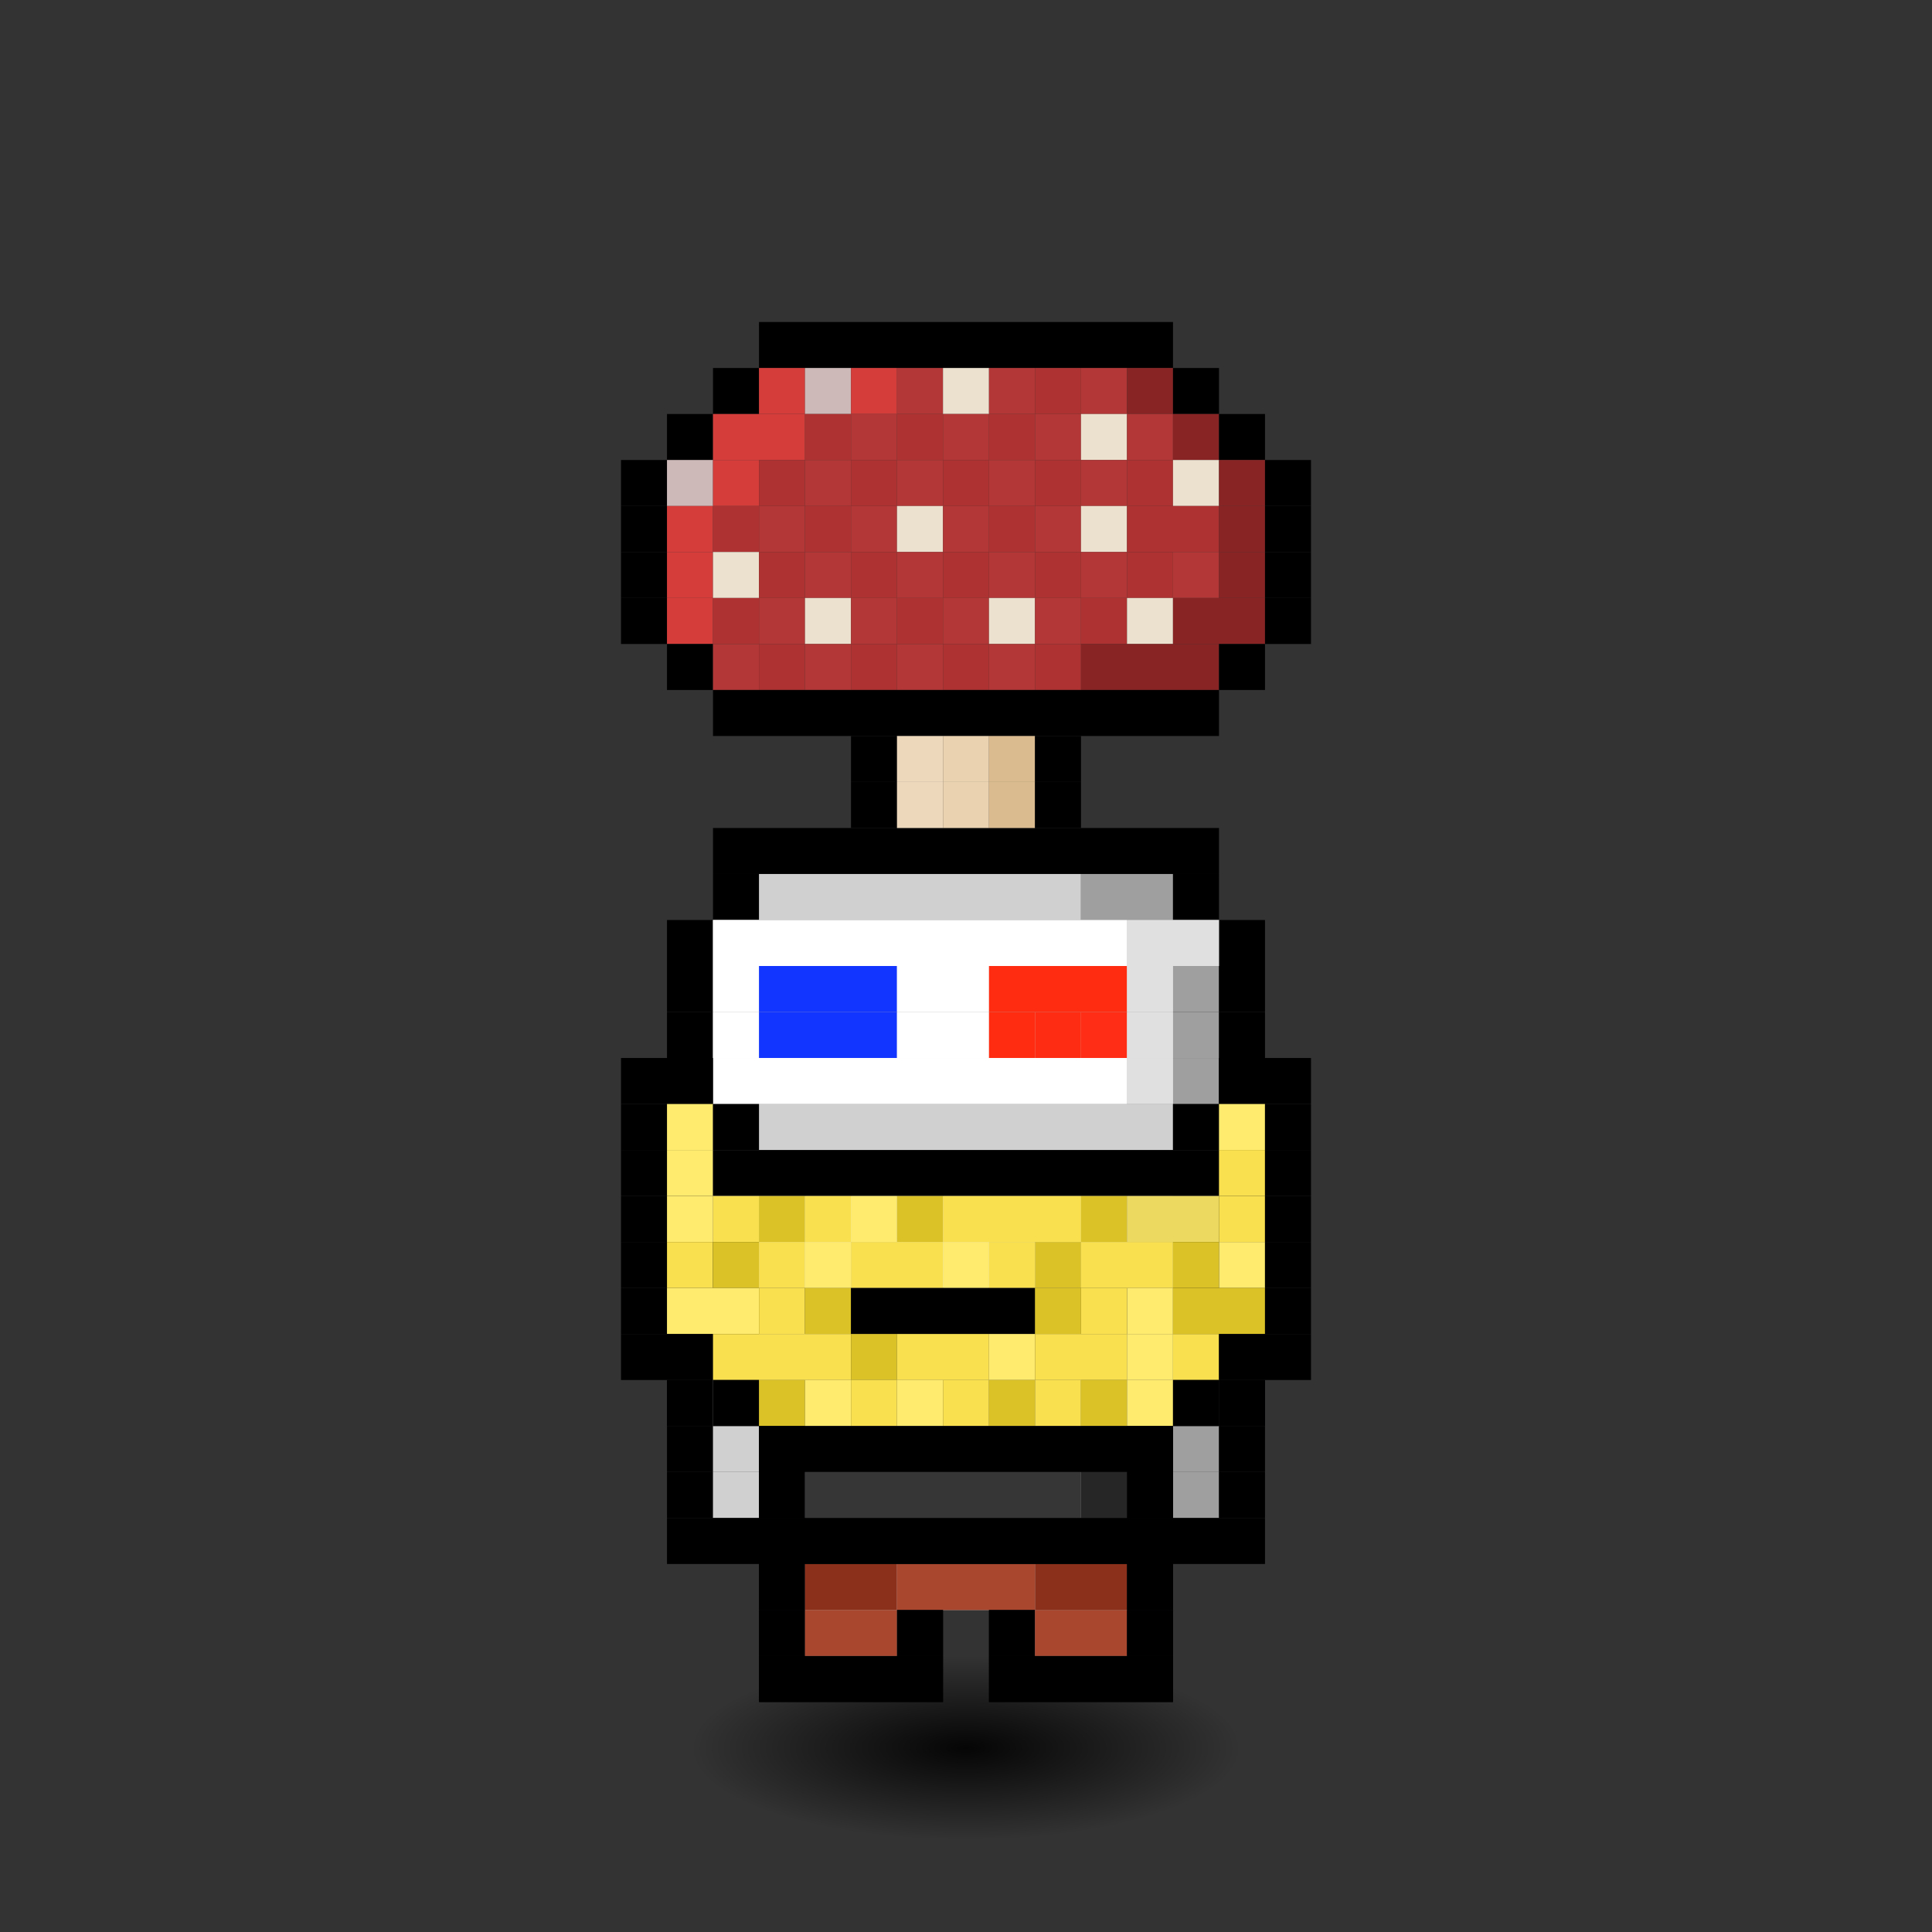 <svg xmlns="http://www.w3.org/2000/svg" id="citizen" viewBox="-4.5 -5 42 42" width="640" height="640" style="background: radial-gradient(antiquewhite 0%, #ffd670 60%); shape-rendering: crispedges; image-rendering: -moz-crisp-edges; background-repeat: no-repeat;"><rect x="-4.5" y="-5" width="42" height="42" fill="#333333" stroke="none"/><defs><radialGradient id="i"><stop offset="0%" style="stop-color:#000000;stop-opacity:.9"/><stop offset="100%" style="stop-opacity:0"/></radialGradient><animate xmlns="http://www.w3.org/2000/svg" href="#r" attributeName="fill" values="red;orange;yellow;green;blue;violet;red;" dur="1s" repeatCount="indefinite"/></defs><ellipse cx="16.5" cy="33" rx="6" ry="2" fill="url(#i)"><animate attributeType="XML" attributeName="rx" dur="1.3s" values="9;7;9" repeatCount="indefinite" calcMode="spline" keyTimes="0; 0.5; 1" keySplines="0.5 0 0.5 1; 0.5 0 0.5 1"/></ellipse><g fill="url(#0)" clip-path="url(#c)" id="r"><animateTransform attributeType="XML" attributeName="transform" type="translate" values="0,.5;0,-.5;0,.5" repeatCount="indefinite" dur="1.3s" calcMode="spline" keyTimes="0; 0.5; 1" keySplines="0.5 0 0.5 1; 0.5 0 0.5 1"/><rect width="11" height="1" x="11" y="13" fill="#000001"/><rect width="1" height="1" x="11" y="14" fill="#000001"/><rect width="7" height="1" x="12" y="14" fill="#d0d0d0"/><rect width="2" height="1" x="19" y="14" fill="#9f9f9f"/><rect width="1" height="1" x="21" y="14" fill="#000001"/><rect width="1" height="1" x="10" y="15" fill="#000001"/><rect width="10" height="1" x="11" y="15" fill="#d0d0d0"/><rect width="1" height="1" x="21" y="15" fill="#9f9f9f"/><rect width="1" height="1" x="22" y="15" fill="#000001"/><rect width="1" height="1" x="10" y="16" fill="#000001"/><rect width="10" height="1" x="11" y="16" fill="#d0d0d0"/><rect width="1" height="1" x="21" y="16" fill="#9f9f9f"/><rect width="1" height="1" x="22" y="16" fill="#000001"/><rect width="1" height="1" x="10" y="17" fill="#000001"/><rect width="10" height="1" x="11" y="17" fill="#d0d0d0"/><rect width="1" height="1" x="21" y="17" fill="#9f9f9f"/><rect width="1" height="1" x="22" y="17" fill="#000001"/><rect width="1" height="1" x="10" y="18" fill="#000001"/><rect width="10" height="1" x="11" y="18" fill="#d0d0d0"/><rect width="1" height="1" x="21" y="18" fill="#9f9f9f"/><rect width="1" height="1" x="22" y="18" fill="#000001"/><rect width="1" height="1" x="10" y="19" fill="#000001"/><rect width="10" height="1" x="11" y="19" fill="#d0d0d0"/><rect width="1" height="1" x="21" y="19" fill="#9f9f9f"/><rect width="1" height="1" x="22" y="19" fill="#000001"/><rect width="1" height="1" x="10" y="20" fill="#000001"/><rect width="10" height="1" x="11" y="20" fill="#d0d0d0"/><rect width="1" height="1" x="21" y="20" fill="#9f9f9f"/><rect width="1" height="1" x="22" y="20" fill="#000001"/><rect width="1" height="1" x="10" y="21" fill="#000001"/><rect width="9" height="1" x="11" y="21" fill="#d0d0d0"/><rect width="2" height="1" x="20" y="21" fill="#9f9f9f"/><rect width="1" height="1" x="22" y="21" fill="#000001"/><rect width="2" height="1" x="10" y="22" fill="#000001"/><rect width="7" height="1" x="12" y="22" fill="#d0d0d0"/><rect width="2" height="1" x="19" y="22" fill="#9f9f9f"/><rect width="2" height="1" x="21" y="22" fill="#000001"/><rect width="9" height="1" x="12" y="23" fill="#000001"/><rect width="1" height="1" x="11" y="24" fill="#000001"/><rect width="7" height="1" x="12" y="24" fill="#d0d0d0"/><rect width="2" height="1" x="19" y="24" fill="#9f9f9f"/><rect width="1" height="1" x="21" y="24" fill="#000001"/><rect width="1" height="1" x="10" y="25" fill="#000001"/><rect width="2" height="1" x="11" y="25" fill="#d0d0d0"/><rect width="1" height="1" x="13" y="25" fill="#000001"/><rect width="5" height="1" x="14" y="25" fill="#d0d0d0"/><rect width="1" height="1" x="19" y="25" fill="#000001"/><rect width="2" height="1" x="20" y="25" fill="#9f9f9f"/><rect width="1" height="1" x="22" y="25" fill="#000001"/><rect width="1" height="1" x="10" y="26" fill="#000001"/><rect width="1" height="1" x="11" y="26" fill="#d0d0d0"/><rect width="1" height="1" x="12" y="26" fill="#000001"/><rect width="6" height="1" x="13" y="26" fill="#d0d0d0"/><rect width="1" height="1" x="19" y="26" fill="#9f9f9f"/><rect width="1" height="1" x="20" y="26" fill="#000001"/><rect width="1" height="1" x="21" y="26" fill="#9f9f9f"/><rect width="1" height="1" x="22" y="26" fill="#000001"/><rect width="1" height="1" x="10" y="27" fill="#000001"/><rect width="1" height="1" x="11" y="27" fill="#d0d0d0"/><rect width="1" height="1" x="12" y="27" fill="#000001"/><rect width="6" height="1" x="13" y="27" fill="#d0d0d0"/><rect width="1" height="1" x="19" y="27" fill="#9f9f9f"/><rect width="1" height="1" x="20" y="27" fill="#000001"/><rect width="1" height="1" x="21" y="27" fill="#9f9f9f"/><rect width="1" height="1" x="22" y="27" fill="#000001"/><rect width="3" height="1" x="10" y="28" fill="#000001"/><rect width="6" height="1" x="13" y="28" fill="#d0d0d0"/><rect width="1" height="1" x="19" y="28" fill="#9f9f9f"/><rect width="3" height="1" x="20" y="28" fill="#000001"/><rect width="1" height="1" x="12" y="29" fill="#000001"/><rect width="6" height="1" x="13" y="29" fill="#d0d0d0"/><rect width="1" height="1" x="19" y="29" fill="#9f9f9f"/><rect width="1" height="1" x="20" y="29" fill="#000001"/><rect width="1" height="1" x="12" y="30" fill="#000001"/><rect width="2" height="1" x="13" y="30" fill="#d0d0d0"/><rect width="1" height="1" x="15" y="30" fill="#000001"/><rect width="1" height="1" x="17" y="30" fill="#000001"/><rect width="2" height="1" x="18" y="30" fill="#9f9f9f"/><rect width="1" height="1" x="20" y="30" fill="#000001"/><rect width="4" height="1" x="12" y="31" fill="#000001"/><rect width="4" height="1" x="17" y="31" fill="#000001"/><rect width="9" height="1" x="12" y="28" fill="#000001"/><rect width="1" height="1" x="12" y="29" fill="#000001"/><rect width="2" height="1" x="13" y="29" fill="#8b301a"/><rect width="3" height="1" x="15" y="29" fill="#a9462e"/><rect width="2" height="1" x="18" y="29" fill="#8b301a"/><rect width="1" height="1" x="20" y="29" fill="#000001"/><rect width="1" height="1" x="12" y="30" fill="#000001"/><rect width="2" height="1" x="13" y="30" fill="#a9462e"/><rect width="1" height="1" x="15" y="30" fill="#000001"/><rect width="1" height="1" x="17" y="30" fill="#000001"/><rect width="2" height="1" x="18" y="30" fill="#a9462e"/><rect width="1" height="1" x="20" y="30" fill="#000001"/><rect width="4" height="1" x="12" y="31" fill="#000001"/><rect width="4" height="1" x="17" y="31" fill="#000001"/><rect width="1" height="1" x="12" y="23" fill="#000001"/><rect width="1" height="1" x="13" y="23" fill="#585858"/><rect width="5" height="1" x="14" y="23" fill="#363636"/><rect width="1" height="1" x="19" y="23" fill="#262626"/><rect width="1" height="1" x="20" y="23" fill="#000001"/><rect width="1" height="1" x="11" y="24" fill="#000001"/><rect width="1" height="1" x="12" y="24" fill="#585858"/><rect width="7" height="1" x="13" y="24" fill="#363636"/><rect width="1" height="1" x="20" y="24" fill="#262626"/><rect width="1" height="1" x="21" y="24" fill="#000001"/><rect width="1" height="1" x="10" y="25" fill="#000001"/><rect width="1" height="1" x="11" y="25" fill="#585858"/><rect width="9" height="1" x="12" y="25" fill="#363636"/><rect width="1" height="1" x="21" y="25" fill="#262626"/><rect width="1" height="1" x="22" y="25" fill="#000001"/><rect width="1" height="1" x="12" y="26" fill="#000001"/><rect width="6" height="1" x="13" y="26" fill="#363636"/><rect width="1" height="1" x="19" y="26" fill="#262626"/><rect width="1" height="1" x="20" y="26" fill="#000001"/><rect width="1" height="1" x="12" y="27" fill="#000001"/><rect width="6" height="1" x="13" y="27" fill="#363636"/><rect width="1" height="1" x="19" y="27" fill="#262626"/><rect width="1" height="1" x="20" y="27" fill="#000001"/><rect width="9" height="1" x="12" y="28" fill="#000001"/><rect width="9" height="1" x="11" y="15" fill="#ffffff"/><rect width="2" height="1" x="20" y="15" fill="#e1e0e0"/><rect width="1" height="1" x="11" y="16" fill="#ffffff"/><rect width="3" height="1" x="12" y="16" fill="#1235ff"/><rect width="2" height="1" x="15" y="16" fill="#ffffff"/><rect width="3" height="1" x="17" y="16" fill="#ff2c12"/><rect width="1" height="1" x="20" y="16" fill="#e1e0e0"/><rect width="1" height="1" x="11" y="17" fill="#ffffff"/><rect width="3" height="1" x="12" y="17" fill="#1235ff"/><rect width="2" height="1" x="15" y="17" fill="#ffffff"/><rect width="1" height="1" x="17" y="17" fill="#ff2c12"/><rect width="1" height="1" x="18" y="17" fill="#fd2c12"/><rect width="1" height="1" x="19" y="17" fill="#ff2d15"/><rect width="1" height="1" x="20" y="17" fill="#e1e0e0"/><rect width="9" height="1" x="11" y="18" fill="#ffffff"/><rect width="1" height="1" x="20" y="18" fill="#e1e0e0"/><rect width="9" height="1" x="12" y="2" fill="#000001"/><rect width="1" height="1" x="11" y="3" fill="#000001"/><rect width="1" height="1" x="12" y="3" fill="#d53d3b"/><rect width="1" height="1" x="13" y="3" fill="#ceb9b9"/><rect width="1" height="1" x="14" y="3" fill="#d53d3b"/><rect width="1" height="1" x="15" y="3" fill="#b23736"/><rect width="1" height="1" x="16" y="3" fill="#ece0cf"/><rect width="1" height="1" x="17" y="3" fill="#b23736"/><rect width="1" height="1" x="18" y="3" fill="#ae3231"/><rect width="1" height="1" x="19" y="3" fill="#b23736"/><rect width="1" height="1" x="20" y="3" fill="#882524"/><rect width="1" height="1" x="21" y="3" fill="#000001"/><rect width="1" height="1" x="10" y="4" fill="#000001"/><rect width="2" height="1" x="11" y="4" fill="#d53d3b"/><rect width="1" height="1" x="13" y="4" fill="#ae3231"/><rect width="1" height="1" x="14" y="4" fill="#b23736"/><rect width="1" height="1" x="15" y="4" fill="#ae3231"/><rect width="1" height="1" x="16" y="4" fill="#b23736"/><rect width="1" height="1" x="17" y="4" fill="#ae3231"/><rect width="1" height="1" x="18" y="4" fill="#b23736"/><rect width="1" height="1" x="19" y="4" fill="#ece0cf"/><rect width="1" height="1" x="20" y="4" fill="#b23736"/><rect width="1" height="1" x="21" y="4" fill="#882524"/><rect width="1" height="1" x="22" y="4" fill="#000001"/><rect width="1" height="1" x="9" y="5" fill="#000001"/><rect width="1" height="1" x="10" y="5" fill="#ceb9b9"/><rect width="1" height="1" x="11" y="5" fill="#d53d3b"/><rect width="1" height="1" x="12" y="5" fill="#ae3231"/><rect width="1" height="1" x="13" y="5" fill="#b23736"/><rect width="1" height="1" x="14" y="5" fill="#ae3231"/><rect width="1" height="1" x="15" y="5" fill="#b23736"/><rect width="1" height="1" x="16" y="5" fill="#ae3231"/><rect width="1" height="1" x="17" y="5" fill="#b23736"/><rect width="1" height="1" x="18" y="5" fill="#ae3231"/><rect width="1" height="1" x="19" y="5" fill="#b23736"/><rect width="1" height="1" x="20" y="5" fill="#ae3231"/><rect width="1" height="1" x="21" y="5" fill="#ece0cf"/><rect width="1" height="1" x="22" y="5" fill="#882524"/><rect width="1" height="1" x="23" y="5" fill="#000001"/><rect width="1" height="1" x="9" y="6" fill="#000001"/><rect width="1" height="1" x="10" y="6" fill="#d53d3b"/><rect width="1" height="1" x="11" y="6" fill="#ae3231"/><rect width="1" height="1" x="12" y="6" fill="#b23736"/><rect width="1" height="1" x="13" y="6" fill="#ae3231"/><rect width="1" height="1" x="14" y="6" fill="#b23736"/><rect width="1" height="1" x="15" y="6" fill="#ece0cf"/><rect width="1" height="1" x="16" y="6" fill="#b23736"/><rect width="1" height="1" x="17" y="6" fill="#ae3231"/><rect width="1" height="1" x="18" y="6" fill="#b23736"/><rect width="1" height="1" x="19" y="6" fill="#ece0cf"/><rect width="2" height="1" x="20" y="6" fill="#ae3231"/><rect width="1" height="1" x="22" y="6" fill="#882524"/><rect width="1" height="1" x="23" y="6" fill="#000001"/><rect width="1" height="1" x="9" y="7" fill="#000001"/><rect width="1" height="1" x="10" y="7" fill="#d53d3b"/><rect width="1" height="1" x="11" y="7" fill="#ece0cf"/><rect width="1" height="1" x="12" y="7" fill="#ae3231"/><rect width="1" height="1" x="13" y="7" fill="#b23736"/><rect width="1" height="1" x="14" y="7" fill="#ae3231"/><rect width="1" height="1" x="15" y="7" fill="#b23736"/><rect width="1" height="1" x="16" y="7" fill="#ae3231"/><rect width="1" height="1" x="17" y="7" fill="#b23736"/><rect width="1" height="1" x="18" y="7" fill="#ae3231"/><rect width="1" height="1" x="19" y="7" fill="#b23736"/><rect width="1" height="1" x="20" y="7" fill="#ae3231"/><rect width="1" height="1" x="21" y="7" fill="#b23736"/><rect width="1" height="1" x="22" y="7" fill="#882524"/><rect width="1" height="1" x="23" y="7" fill="#000001"/><rect width="1" height="1" x="9" y="8" fill="#000001"/><rect width="1" height="1" x="10" y="8" fill="#d53d3b"/><rect width="1" height="1" x="11" y="8" fill="#ae3231"/><rect width="1" height="1" x="12" y="8" fill="#b23736"/><rect width="1" height="1" x="13" y="8" fill="#ece0cf"/><rect width="1" height="1" x="14" y="8" fill="#b23736"/><rect width="1" height="1" x="15" y="8" fill="#ae3231"/><rect width="1" height="1" x="16" y="8" fill="#b23736"/><rect width="1" height="1" x="17" y="8" fill="#ece0cf"/><rect width="1" height="1" x="18" y="8" fill="#b23736"/><rect width="1" height="1" x="19" y="8" fill="#ae3231"/><rect width="1" height="1" x="20" y="8" fill="#ece0cf"/><rect width="2" height="1" x="21" y="8" fill="#882524"/><rect width="1" height="1" x="23" y="8" fill="#000001"/><rect width="1" height="1" x="10" y="9" fill="#000001"/><rect width="1" height="1" x="11" y="9" fill="#b23736"/><rect width="1" height="1" x="12" y="9" fill="#ae3231"/><rect width="1" height="1" x="13" y="9" fill="#b23736"/><rect width="1" height="1" x="14" y="9" fill="#ae3231"/><rect width="1" height="1" x="15" y="9" fill="#b23736"/><rect width="1" height="1" x="16" y="9" fill="#ae3231"/><rect width="1" height="1" x="17" y="9" fill="#b23736"/><rect width="1" height="1" x="18" y="9" fill="#ae3231"/><rect width="3" height="1" x="19" y="9" fill="#882524"/><rect width="1" height="1" x="22" y="9" fill="#000001"/><rect width="11" height="1" x="11" y="10" fill="#000001"/><rect width="1" height="1" x="14" y="11" fill="#000001"/><rect width="1" height="1" x="15" y="11" fill="#edd8bc"/><rect width="1" height="1" x="16" y="11" fill="#ead2b0"/><rect width="1" height="1" x="17" y="11" fill="#dabb8f"/><rect width="1" height="1" x="18" y="11" fill="#000001"/><rect width="1" height="1" x="14" y="12" fill="#000001"/><rect width="1" height="1" x="15" y="12" fill="#edd8bc"/><rect width="1" height="1" x="16" y="12" fill="#ead2b0"/><rect width="1" height="1" x="17" y="12" fill="#dabb8f"/><rect width="1" height="1" x="18" y="12" fill="#000001"/><rect width="2" height="1" x="9" y="18" fill="#000001"/><rect width="2" height="1" x="22" y="18" fill="#000001"/><rect width="1" height="1" x="9" y="19" fill="#000001"/><rect width="1" height="1" x="10" y="19" fill="#ffec6f"/><rect width="1" height="1" x="11" y="19" fill="#000001"/><rect width="1" height="1" x="21" y="19" fill="#000001"/><rect width="1" height="1" x="22" y="19" fill="#ffec6f"/><rect width="1" height="1" x="23" y="19" fill="#000001"/><rect width="1" height="1" x="9" y="20" fill="#000001"/><rect width="1" height="1" x="10" y="20" fill="#ffec6f"/><rect width="11" height="1" x="11" y="20" fill="#000001"/><rect width="1" height="1" x="22" y="20" fill="#f8e04e"/><rect width="1" height="1" x="23" y="20" fill="#000001"/><rect width="1" height="1" x="9" y="21" fill="#000001"/><rect width="1" height="1" x="10" y="21" fill="#ffec6f"/><rect width="1" height="1" x="11" y="21" fill="#f8e04e"/><rect width="1" height="1" x="12" y="21" fill="#dac227"/><rect width="1" height="1" x="13" y="21" fill="#f8e04e"/><rect width="1" height="1" x="14" y="21" fill="#ffec6f"/><rect width="1" height="1" x="15" y="21" fill="#dac227"/><rect width="3" height="1" x="16" y="21" fill="#f8e04e"/><rect width="1" height="1" x="19" y="21" fill="#dac227"/><rect width="2" height="1" x="20" y="21" fill="#ecd95f"/><rect width="1" height="1" x="22" y="21" fill="#f8e04e"/><rect width="1" height="1" x="23" y="21" fill="#000001"/><rect width="1" height="1" x="9" y="22" fill="#000001"/><rect width="1" height="1" x="10" y="22" fill="#f8e04e"/><rect width="1" height="1" x="11" y="22" fill="#dac227"/><rect width="1" height="1" x="12" y="22" fill="#f8e04e"/><rect width="1" height="1" x="13" y="22" fill="#ffec6f"/><rect width="2" height="1" x="14" y="22" fill="#f8e04e"/><rect width="1" height="1" x="16" y="22" fill="#ffec6f"/><rect width="1" height="1" x="17" y="22" fill="#f8e04e"/><rect width="1" height="1" x="18" y="22" fill="#dac227"/><rect width="2" height="1" x="19" y="22" fill="#f8e04e"/><rect width="1" height="1" x="21" y="22" fill="#dac227"/><rect width="1" height="1" x="22" y="22" fill="#ffec6f"/><rect width="1" height="1" x="23" y="22" fill="#000001"/><rect width="1" height="1" x="9" y="23" fill="#000001"/><rect width="2" height="1" x="10" y="23" fill="#ffec6f"/><rect width="1" height="1" x="12" y="23" fill="#f8e04e"/><rect width="1" height="1" x="13" y="23" fill="#dac227"/><rect width="4" height="1" x="14" y="23" fill="#000001"/><rect width="1" height="1" x="18" y="23" fill="#dac227"/><rect width="1" height="1" x="19" y="23" fill="#f8e04e"/><rect width="1" height="1" x="20" y="23" fill="#ffec6f"/><rect width="2" height="1" x="21" y="23" fill="#dac227"/><rect width="1" height="1" x="23" y="23" fill="#000001"/><rect width="2" height="1" x="9" y="24" fill="#000001"/><rect width="3" height="1" x="11" y="24" fill="#f8e04e"/><rect width="1" height="1" x="14" y="24" fill="#dac227"/><rect width="2" height="1" x="15" y="24" fill="#f8e04e"/><rect width="1" height="1" x="17" y="24" fill="#ffec6f"/><rect width="2" height="1" x="18" y="24" fill="#f8e04e"/><rect width="1" height="1" x="20" y="24" fill="#ffec6f"/><rect width="1" height="1" x="21" y="24" fill="#f8e04e"/><rect width="2" height="1" x="22" y="24" fill="#000001"/><rect width="1" height="1" x="11" y="25" fill="#000001"/><rect width="1" height="1" x="12" y="25" fill="#dac227"/><rect width="1" height="1" x="13" y="25" fill="#ffec6f"/><rect width="1" height="1" x="14" y="25" fill="#f8e04e"/><rect width="1" height="1" x="15" y="25" fill="#ffec6f"/><rect width="1" height="1" x="16" y="25" fill="#f8e04e"/><rect width="1" height="1" x="17" y="25" fill="#dac227"/><rect width="1" height="1" x="18" y="25" fill="#f8e04e"/><rect width="1" height="1" x="19" y="25" fill="#dac227"/><rect width="1" height="1" x="20" y="25" fill="#ffec6f"/><rect width="1" height="1" x="21" y="25" fill="#000001"/><rect width="9" height="1" x="12" y="26" fill="#000001"/></g></svg>